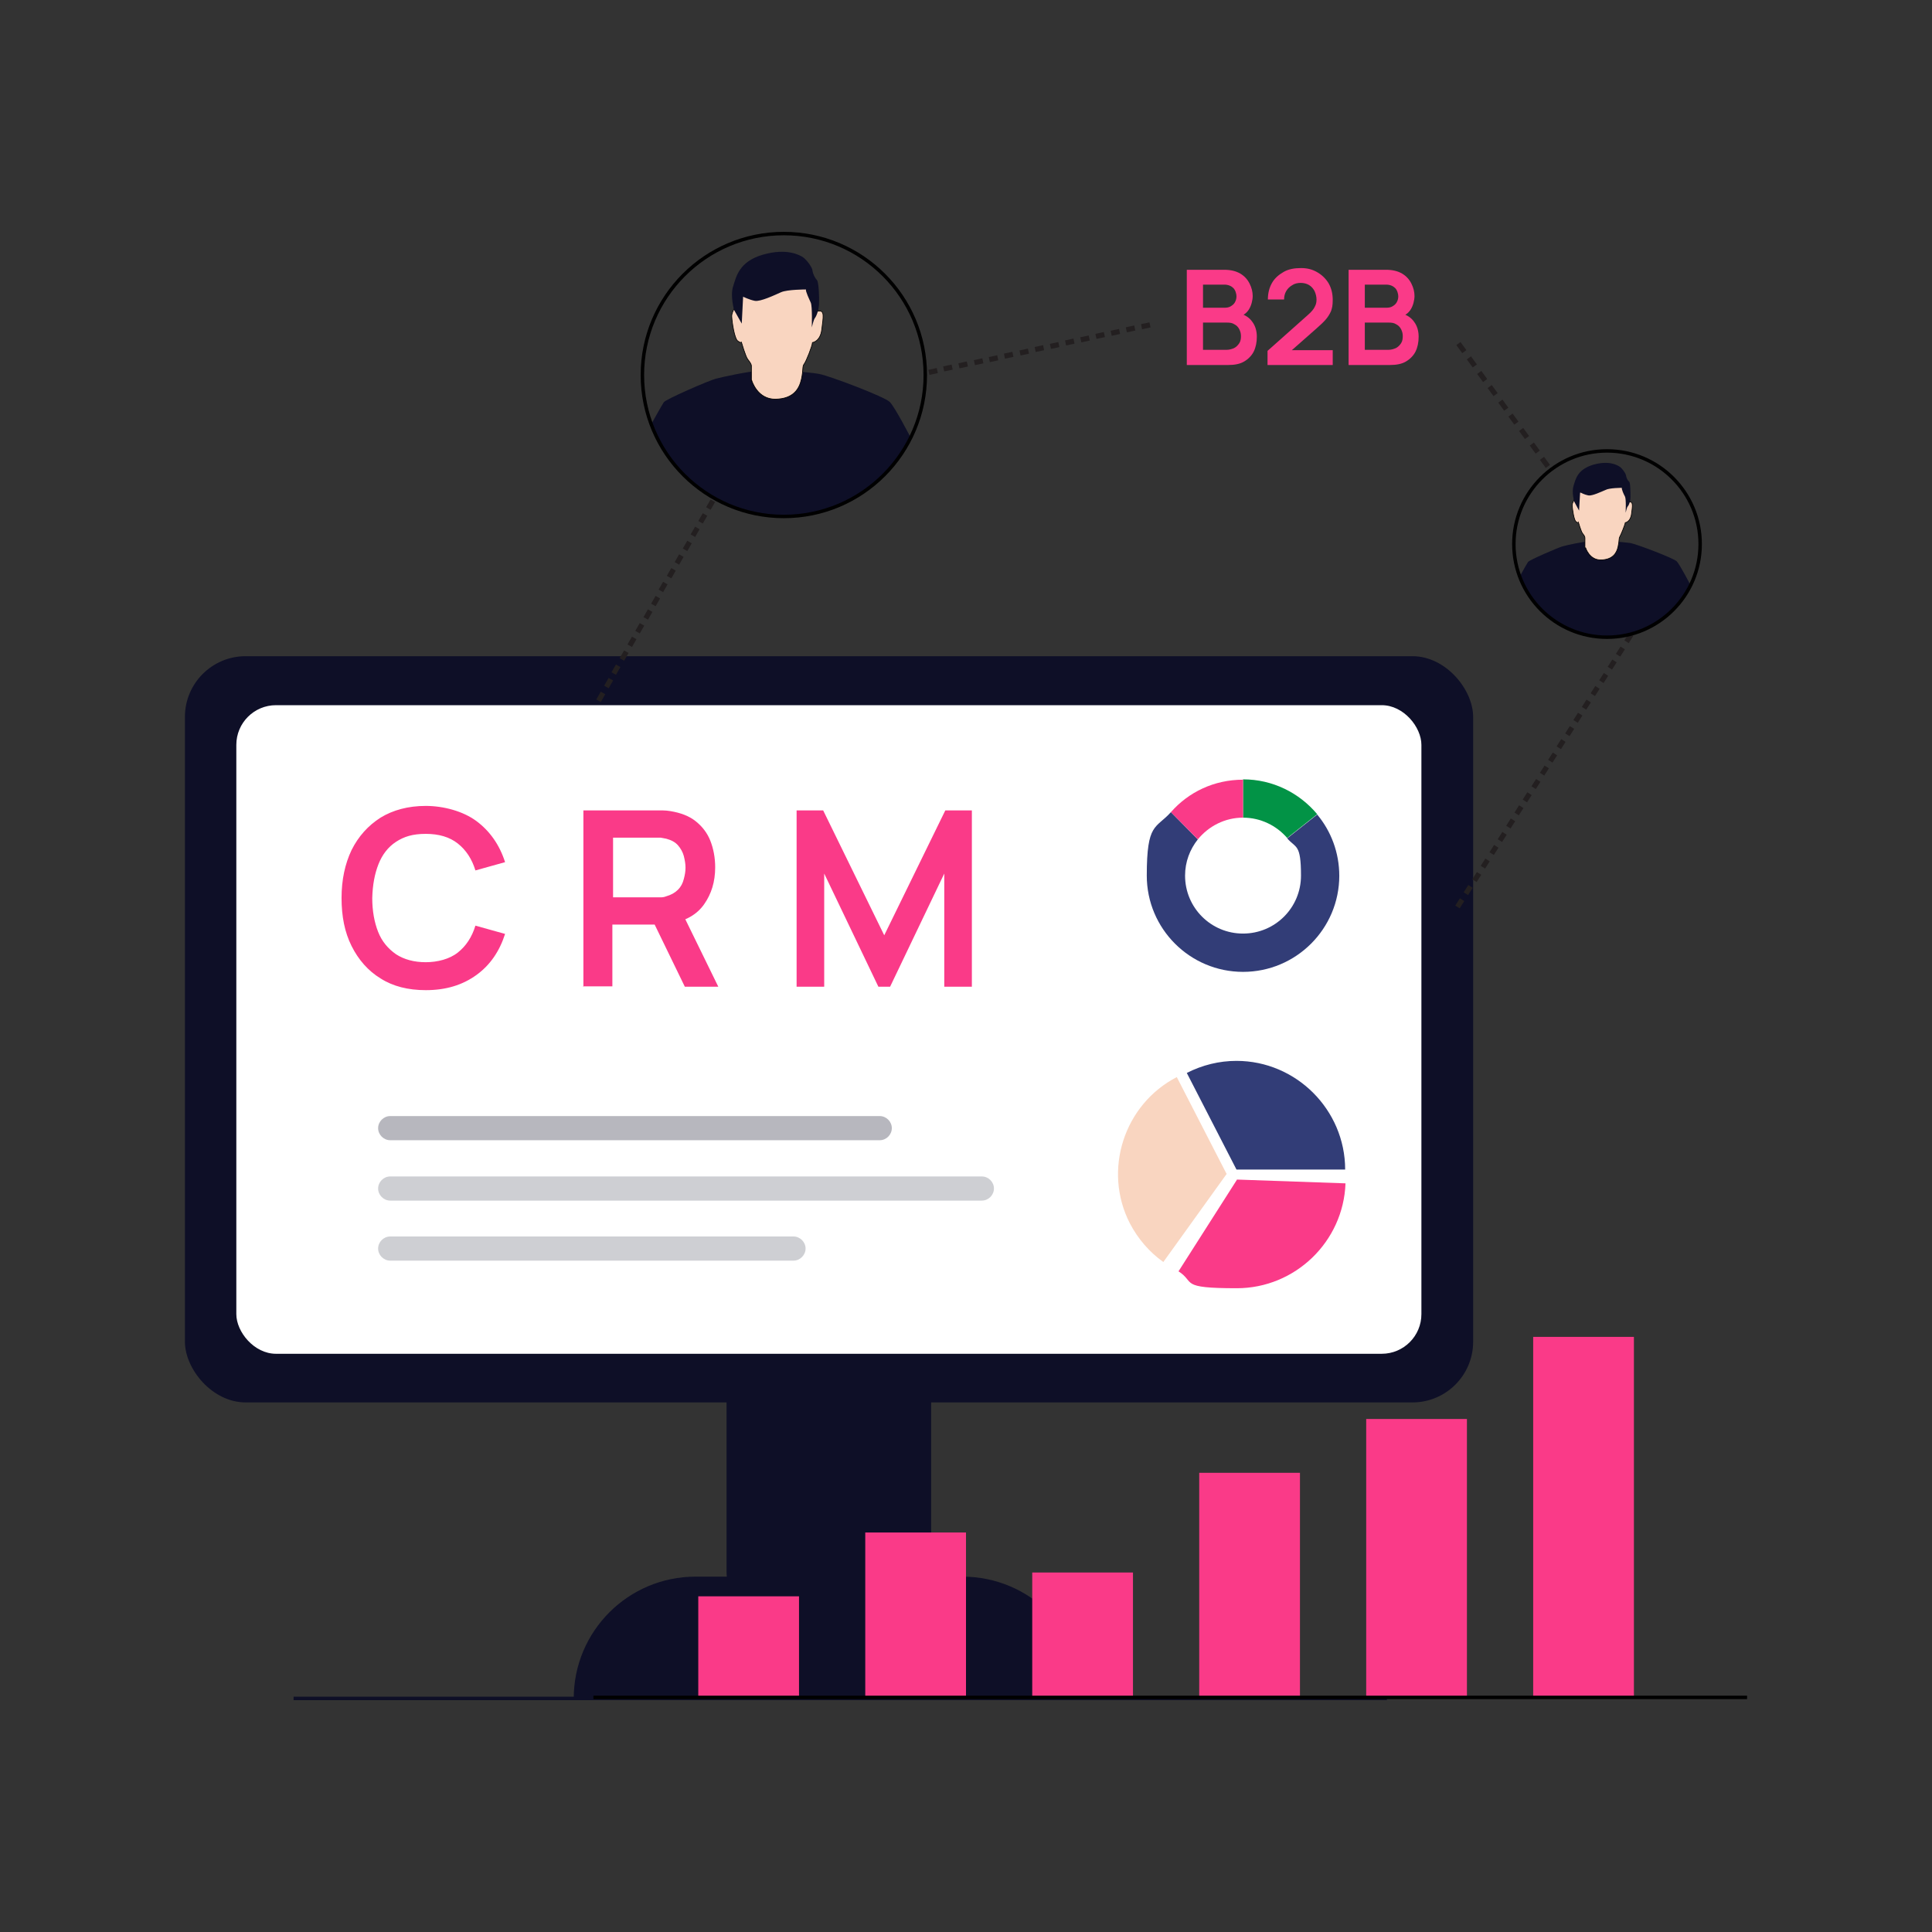<?xml version="1.0" encoding="UTF-8"?>
<svg id="Layer_1" xmlns="http://www.w3.org/2000/svg" version="1.1" viewBox="0 0 560 560">
  <rect x="0" y="0" width="560" height="560" fill="#333333" stroke="none"/>
  <!-- Generator: Adobe Illustrator 29.5.1, SVG Export Plug-In . SVG Version: 2.1.0 Build 141)  -->
  <defs>
    <style>
      .st0, .st1, .st2 {
        fill: none;
      }

      .st3 {
        opacity: .3;
      }

      .st3, .st4, .st5 {
        fill: #0e0f27;
      }

      .st3, .st4, .st6 {
        isolation: isolate;
      }

      .st4 {
        opacity: .2;
      }

      .st1 {
        stroke: #0e0f27;
      }

      .st1, .st7, .st2 {
        stroke-miterlimit: 10;
      }

      .st8 {
        fill: #231f20;
      }

      .st7 {
        stroke-width: .2px;
      }

      .st7, .st2 {
        stroke: #000;
      }

      .st7, .st9 {
        fill: #f9d5c0;
      }

      .st10 {
        fill: #029346;
      }

      .st11 {
        fill: #fa3a88;
      }

      .st12 {
        fill: #fff;
      }

      .st13 {
        fill: #323d77;
      }
    </style>
  </defs>
  <rect class="st5" x="53.6" y="190.2" width="373.4" height="216.3" rx="17.6" ry="17.6"/>
  <g>
    <g>
      <rect class="st0" x="197" y="142.9" width="13.8" height="15" transform="translate(-28 252.5) rotate(-60.2)"/>
      <rect class="st8" x="200.2" y="153.6" width="2.6" height="1.5" transform="translate(-32.6 252.3) rotate(-60.2)"/>
      <rect class="st8" x="202.4" y="149.6" width="2.6" height="1.5" transform="translate(-28 252.3) rotate(-60.2)"/>
      <rect class="st8" x="204.7" y="145.6" width="2.6" height="1.5" transform="translate(-23.4 252.3) rotate(-60.2)"/>
    </g>
    <g>
      <rect class="st0" x="190.2" y="154.9" width="13.8" height="15" transform="translate(-41.8 252.6) rotate(-60.2)"/>
      <rect class="st8" x="193.3" y="165.5" width="2.6" height="1.5" transform="translate(-46.4 252.4) rotate(-60.2)"/>
      <rect class="st8" x="195.6" y="161.5" width="2.6" height="1.5" transform="translate(-41.8 252.4) rotate(-60.2)"/>
      <rect class="st8" x="197.9" y="157.6" width="2.6" height="1.5" transform="translate(-37.2 252.4) rotate(-60.2)"/>
    </g>
    <g>
      <rect class="st0" x="183.3" y="166.8" width="13.8" height="15" transform="translate(-55.6 252.7) rotate(-60.2)"/>
      <rect class="st8" x="186.5" y="177.5" width="2.6" height="1.5" transform="translate(-60.2 252.5) rotate(-60.2)"/>
      <rect class="st8" x="188.7" y="173.5" width="2.6" height="1.5" transform="translate(-55.6 252.5) rotate(-60.2)"/>
      <rect class="st8" x="191" y="169.5" width="2.6" height="1.5" transform="translate(-51.1 252.4) rotate(-60.2)"/>
    </g>
    <g>
      <rect class="st0" x="176.5" y="178.8" width="13.8" height="15" transform="translate(-69.4 252.7) rotate(-60.2)"/>
      <rect class="st8" x="179.6" y="189.4" width="2.6" height="1.5" transform="translate(-74 252.5) rotate(-60.2)"/>
      <rect class="st8" x="181.9" y="185.4" width="2.6" height="1.5" transform="translate(-69.4 252.5) rotate(-60.2)"/>
      <rect class="st8" x="184.2" y="181.5" width="2.6" height="1.5" transform="translate(-64.9 252.5) rotate(-60.2)"/>
    </g>
    <g>
      <rect class="st0" x="169.6" y="190.7" width="13.8" height="15" transform="translate(-83.3 252.8) rotate(-60.2)"/>
      <rect class="st8" x="172.8" y="201.4" width="2.6" height="1.5" transform="translate(-87.8 252.6) rotate(-60.2)"/>
      <rect class="st8" x="175.1" y="197.4" width="2.6" height="1.5" transform="translate(-83.2 252.6) rotate(-60.2)"/>
      <rect class="st8" x="177.3" y="193.4" width="2.6" height="1.5" transform="translate(-78.7 252.6) rotate(-60.2)"/>
    </g>
    <g>
      <rect class="st0" x="162.8" y="202.7" width="13.8" height="15" transform="translate(-97 252.9) rotate(-60.2)"/>
      <rect class="st8" x="165.9" y="213.3" width="2.6" height="1.5" transform="translate(-101.7 252.7) rotate(-60.2)"/>
      <rect class="st8" x="168.2" y="209.3" width="2.6" height="1.5" transform="translate(-97.1 252.7) rotate(-60.2)"/>
      <rect class="st8" x="170.5" y="205.4" width="2.6" height="1.5" transform="translate(-92.5 252.6) rotate(-60.2)"/>
    </g>
  </g>
  <g>
    <g>
      <rect class="st0" x="463.2" y="181.7" width="13.7" height="15" transform="translate(57.7 483.7) rotate(-57.5)"/>
      <rect class="st8" x="466.2" y="192.2" width="2.5" height="1.5" transform="translate(53.4 483.2) rotate(-57.5)"/>
      <rect class="st8" x="468.6" y="188.4" width="2.5" height="1.5" transform="translate(57.7 483.5) rotate(-57.5)"/>
      <rect class="st8" x="471.1" y="184.5" width="2.5" height="1.5" transform="translate(62.1 483.8) rotate(-57.5)"/>
    </g>
    <g>
      <rect class="st0" x="455.9" y="193.2" width="13.7" height="15" transform="translate(44.6 482.8) rotate(-57.5)"/>
      <rect class="st8" x="458.8" y="203.7" width="2.5" height="1.5" transform="translate(40.2 482.4) rotate(-57.5)"/>
      <rect class="st8" x="461.3" y="199.9" width="2.5" height="1.5" transform="translate(44.6 482.6) rotate(-57.5)"/>
      <rect class="st8" x="463.7" y="196.1" width="2.5" height="1.5" transform="translate(49 482.9) rotate(-57.5)"/>
    </g>
    <g>
      <rect class="st0" x="448.5" y="204.8" width="13.7" height="15" transform="translate(31.5 482) rotate(-57.5)"/>
      <rect class="st8" x="451.5" y="215.2" width="2.5" height="1.5" transform="translate(27.1 481.5) rotate(-57.5)"/>
      <rect class="st8" x="453.9" y="211.4" width="2.5" height="1.5" transform="translate(31.5 481.8) rotate(-57.5)"/>
      <rect class="st8" x="456.3" y="207.6" width="2.5" height="1.5" transform="translate(35.8 482) rotate(-57.5)"/>
    </g>
    <g>
      <rect class="st0" x="441.2" y="216.3" width="13.7" height="15" transform="translate(18.4 481.1) rotate(-57.5)"/>
      <rect class="st8" x="444.1" y="226.8" width="2.5" height="1.5" transform="translate(14 480.6) rotate(-57.5)"/>
      <rect class="st8" x="446.6" y="222.9" width="2.5" height="1.5" transform="translate(18.4 480.9) rotate(-57.5)"/>
      <rect class="st8" x="449" y="219.1" width="2.5" height="1.5" transform="translate(22.7 481.2) rotate(-57.5)"/>
    </g>
    <g>
      <rect class="st0" x="433.8" y="227.8" width="13.7" height="15" transform="translate(5.3 480.2) rotate(-57.5)"/>
      <rect class="st8" x="436.8" y="238.3" width="2.5" height="1.5" transform="translate(.9 479.7) rotate(-57.5)"/>
      <rect class="st8" x="439.2" y="234.4" width="2.5" height="1.5" transform="translate(5.3 480) rotate(-57.5)"/>
      <rect class="st8" x="441.6" y="230.6" width="2.5" height="1.5" transform="translate(9.6 480.3) rotate(-57.5)"/>
    </g>
    <g>
      <rect class="st0" x="426.5" y="239.3" width="13.7" height="15" transform="translate(-7.9 479.4) rotate(-57.5)"/>
      <rect class="st8" x="429.4" y="249.8" width="2.5" height="1.5" transform="translate(-12.2 478.9) rotate(-57.5)"/>
      <rect class="st8" x="431.9" y="246" width="2.5" height="1.5" transform="translate(-7.8 479.1) rotate(-57.5)"/>
      <rect class="st8" x="434.3" y="242.2" width="2.5" height="1.5" transform="translate(-3.5 479.4) rotate(-57.5)"/>
    </g>
    <g>
      <rect class="st0" x="419.1" y="250.9" width="13.7" height="15" transform="translate(-21 478.5) rotate(-57.5)"/>
      <rect class="st8" x="422" y="261.3" width="2.5" height="1.5" transform="translate(-25.3 478) rotate(-57.5)"/>
      <rect class="st8" x="424.5" y="257.5" width="2.5" height="1.5" transform="translate(-21 478.3) rotate(-57.5)"/>
      <rect class="st8" x="426.9" y="253.7" width="2.5" height="1.5" transform="translate(-16.6 478.6) rotate(-57.5)"/>
    </g>
  </g>
  <rect class="st5" x="210.6" y="365.1" width="59.3" height="108.2" rx="17.6" ry="17.6"/>
  <path class="st5" d="M201.5,457h77.5c19.5,0,35.3,15.8,35.3,35.3h-148c0-19.5,15.8-35.3,35.3-35.3h0Z"/>
  <rect class="st12" x="68.5" y="204.4" width="343.5" height="188" rx="11.5" ry="11.5"/>
  <path class="st3" d="M113.1,323.5h141.9c1.9,0,3.5,1.6,3.5,3.5h0c0,1.9-1.6,3.5-3.5,3.5H113.1c-1.9,0-3.5-1.6-3.5-3.5h0c0-1.9,1.6-3.5,3.5-3.5Z"/>
  <path class="st4" d="M113.1,341h171.5c1.9,0,3.5,1.6,3.5,3.5h0c0,1.9-1.6,3.5-3.5,3.5H113.1c-1.9,0-3.5-1.6-3.5-3.5h0c0-1.9,1.6-3.5,3.5-3.5Z"/>
  <path class="st4" d="M113.1,358.4h116.9c1.9,0,3.5,1.6,3.5,3.5h0c0,1.9-1.6,3.5-3.5,3.5h-116.9c-1.9,0-3.5-1.6-3.5-3.5h0c0-1.9,1.6-3.5,3.5-3.5Z"/>
  <g>
    <path class="st13" d="M388.2,253.8c0,15.4-12.5,27.9-27.9,27.9s-27.9-12.5-27.9-27.9,2.6-13.5,7-18.4l7.8,7.9c-2.3,2.9-3.7,6.5-3.7,10.5,0,9.3,7.5,16.8,16.8,16.8s16.8-7.5,16.8-16.8-1.5-7.9-4-10.8l8.7-6.9c4,4.8,6.4,11,6.4,17.8h0Z"/>
    <path class="st10" d="M381.8,236l-8.7,6.9c-3.1-3.6-7.7-5.9-12.8-5.9h0v-11.1h0c8.6,0,16.3,3.9,21.5,10.1Z"/>
    <path class="st11" d="M360.3,225.9v11.1c-5.3,0-10,2.5-13.1,6.3l-7.8-7.9c5.1-5.8,12.5-9.4,20.9-9.4Z"/>
  </g>
  <path class="st13" d="M358.4,339l-14.4-28c4.5-2.3,9.4-3.5,14.4-3.5,17.3,0,31.5,14.2,31.5,31.5h-31.5Z"/>
  <path class="st9" d="M355.6,340.2l-18.4,25.6c-4.1-2.9-7.4-6.8-9.7-11.2-7.9-15.4-1.7-34.5,13.6-42.4l14.4,28h0Z"/>
  <path class="st11" d="M358.5,341.9l31.5,1.1c-.6,16.9-14.6,30.4-31.5,30.4s-11.9-1.7-16.9-4.9l16.9-26.5Z"/>
  <line class="st1" x1="85.1" y1="492.3" x2="402" y2="492.3"/>
  <g>
    <rect class="st11" x="202.4" y="462.7" width="29.2" height="29.2"/>
    <rect class="st11" x="250.8" y="444.2" width="29.2" height="47.7"/>
    <rect class="st11" x="299.2" y="455.8" width="29.2" height="36.2"/>
    <rect class="st11" x="347.6" y="426.9" width="29.2" height="65"/>
    <rect class="st11" x="396" y="411.3" width="29.2" height="80.6"/>
    <rect class="st11" x="444.4" y="387.5" width="29.2" height="104.4"/>
    <line class="st2" x1="172" y1="492" x2="506.4" y2="492"/>
  </g>
  <g class="st6">
    <g class="st6">
      <path class="st11" d="M123.4,287c-5.1,0-9.5-1.1-13.1-3.4-3.6-2.2-6.4-5.4-8.4-9.4-2-4-2.9-8.6-2.9-13.9s1-9.9,2.9-13.9c2-4,4.8-7.1,8.4-9.4,3.6-2.2,8-3.4,13.1-3.4s10.8,1.5,14.7,4.4c3.9,2.9,6.7,6.9,8.3,11.9l-8.6,2.4c-1-3.3-2.7-5.9-5.1-7.8-2.4-1.9-5.5-2.8-9.3-2.8s-6.3.8-8.6,2.3c-2.3,1.5-4,3.7-5.1,6.5s-1.7,6-1.8,9.8c0,3.7.6,7,1.7,9.8,1.1,2.8,2.9,4.9,5.2,6.5,2.3,1.5,5.2,2.3,8.6,2.3s6.9-.9,9.3-2.8c2.4-1.9,4.1-4.5,5.1-7.8l8.6,2.4c-1.6,5-4.3,9-8.3,11.9s-8.8,4.4-14.7,4.4Z"/>
      <path class="st11" d="M169.1,286v-51.1h21.1c.5,0,1.1,0,1.9,0,.8,0,1.5.1,2.2.2,3,.5,5.4,1.4,7.3,2.9,1.9,1.5,3.4,3.4,4.3,5.7.9,2.3,1.4,4.9,1.4,7.7,0,4.2-1.1,7.7-3.2,10.7s-5.3,4.8-9.7,5.6l-3.7.3h-13.2v17.9h-8.6ZM177.7,260.1h12.2c.5,0,1,0,1.6,0,.6,0,1.1-.1,1.6-.3,1.4-.4,2.5-1,3.4-1.9s1.4-1.9,1.7-3.1c.3-1.1.5-2.2.5-3.3s-.2-2.2-.5-3.4c-.3-1.1-.9-2.2-1.7-3.1-.8-.9-1.9-1.5-3.4-1.9-.5-.1-1-.2-1.6-.3-.6,0-1.1,0-1.6,0h-12.2v17.3ZM198.5,286l-10.1-20.8,8.7-1.9,11.1,22.7h-9.7Z"/>
      <path class="st11" d="M230.9,286v-51.1h7.7l17.7,36.2,17.7-36.2h7.7v51.1h-8v-32.8l-15.7,32.8h-3.4l-15.7-32.8v32.8h-8Z"/>
    </g>
  </g>
  <g class="st6">
    <g class="st6">
      <path class="st11" d="M344,105.7v-27.5h10.9c1.9,0,3.4.4,4.6,1.1,1.2.7,2.1,1.7,2.7,2.9.6,1.2.9,2.4.9,3.6s-.4,2.8-1.1,3.9-1.7,1.8-2.9,2.1v-1c1.7.4,3,1.2,3.9,2.5.9,1.2,1.3,2.7,1.3,4.3s-.3,3.1-.9,4.3c-.6,1.2-1.6,2.2-2.8,2.9s-2.7,1-4.6,1h-12ZM348.7,89.2h6.2c.7,0,1.3-.1,1.8-.4s.9-.6,1.2-1.1c.3-.5.5-1.1.5-1.8s-.3-1.8-.9-2.4c-.6-.6-1.5-1-2.6-1h-6.2v6.7ZM348.7,101.4h6.8c.8,0,1.5-.2,2.2-.5.6-.3,1.1-.8,1.5-1.4.4-.6.5-1.3.5-2.1s-.2-1.4-.5-2c-.3-.6-.8-1.1-1.4-1.4-.6-.4-1.3-.5-2.2-.5h-6.9v7.9Z"/>
      <path class="st11" d="M367.4,105.7v-4l11.8-10.5c.9-.8,1.6-1.6,1.9-2.3.4-.7.5-1.4.5-2.1s-.2-1.7-.6-2.5c-.4-.7-.9-1.3-1.6-1.7-.7-.4-1.5-.6-2.4-.6s-1.8.2-2.5.7c-.7.4-1.3,1-1.7,1.7-.4.7-.6,1.5-.6,2.4h-4.7c0-1.8.4-3.4,1.2-4.8.8-1.4,2-2.4,3.4-3.2,1.4-.8,3.1-1.1,5-1.1s3.3.4,4.7,1.2c1.4.8,2.5,1.9,3.3,3.2.8,1.4,1.2,3,1.2,4.8s-.2,2.4-.5,3.3c-.4.9-.9,1.7-1.6,2.5s-1.6,1.6-2.6,2.5l-8.4,7.4-.4-1.1h13.5v4.3h-18.9Z"/>
      <path class="st11" d="M390.9,105.7v-27.5h10.9c1.9,0,3.4.4,4.6,1.1,1.2.7,2.1,1.7,2.7,2.9.6,1.2.9,2.4.9,3.6s-.4,2.8-1.1,3.9-1.7,1.8-2.9,2.1v-1c1.7.4,3,1.2,3.9,2.5.9,1.2,1.3,2.7,1.3,4.3s-.3,3.1-.9,4.3c-.6,1.2-1.6,2.2-2.8,2.9s-2.7,1-4.6,1h-12ZM395.6,89.2h6.2c.7,0,1.3-.1,1.8-.4s.9-.6,1.2-1.1c.3-.5.5-1.1.5-1.8s-.3-1.8-.9-2.4c-.6-.6-1.5-1-2.6-1h-6.2v6.7ZM395.6,101.4h6.8c.8,0,1.5-.2,2.2-.5.6-.3,1.1-.8,1.5-1.4.4-.6.5-1.3.5-2.1s-.2-1.4-.5-2c-.3-.6-.8-1.1-1.4-1.4-.6-.4-1.3-.5-2.2-.5h-6.9v7.9Z"/>
    </g>
  </g>
  <g>
    <g>
      <rect class="st0" x="268.1" y="98.8" width="13.5" height="15" transform="translate(-16.2 60.2) rotate(-12.1)"/>
      <rect class="st8" x="278" y="104.8" width="2.5" height="1.5" transform="translate(-16 61.1) rotate(-12.1)"/>
      <rect class="st8" x="273.6" y="105.7" width="2.5" height="1.5" transform="translate(-16.3 60.2) rotate(-12.1)"/>
      <rect class="st8" x="269.2" y="106.7" width="2.5" height="1.5" transform="translate(-16.5 59.3) rotate(-12.1)"/>
    </g>
    <g>
      <rect class="st0" x="281.3" y="95.9" width="13.5" height="15" transform="translate(-15.3 62.9) rotate(-12.1)"/>
      <rect class="st8" x="291.2" y="101.9" width="2.5" height="1.5" transform="translate(-15.1 63.9) rotate(-12.1)"/>
      <rect class="st8" x="286.8" y="102.9" width="2.5" height="1.5" transform="translate(-15.4 63) rotate(-12.1)"/>
      <rect class="st8" x="282.5" y="103.8" width="2.5" height="1.5" transform="translate(-15.7 62.1) rotate(-12.1)"/>
    </g>
    <g>
      <rect class="st0" x="294.5" y="93.1" width="13.5" height="15" transform="translate(-14.4 65.7) rotate(-12.1)"/>
      <rect class="st8" x="304.5" y="99.1" width="2.5" height="1.5" transform="translate(-14.2 66.6) rotate(-12.1)"/>
      <rect class="st8" x="300.1" y="100" width="2.5" height="1.5" transform="translate(-14.5 65.7) rotate(-12.1)"/>
      <rect class="st8" x="295.7" y="101" width="2.5" height="1.5" transform="translate(-14.8 64.8) rotate(-12.1)"/>
    </g>
    <g>
      <rect class="st0" x="307.7" y="90.2" width="13.5" height="15" transform="translate(-13.5 68.4) rotate(-12.1)"/>
      <rect class="st8" x="317.7" y="96.2" width="2.5" height="1.5" transform="translate(-13.3 69.3) rotate(-12.1)"/>
      <rect class="st8" x="313.3" y="97.2" width="2.5" height="1.5" transform="translate(-13.6 68.4) rotate(-12.1)"/>
      <rect class="st8" x="308.9" y="98.1" width="2.5" height="1.5" transform="translate(-13.9 67.5) rotate(-12.1)"/>
    </g>
    <g>
      <rect class="st0" x="321" y="87.4" width="13.5" height="15" transform="translate(-12.6 71.1) rotate(-12.1)"/>
      <rect class="st8" x="330.9" y="93.4" width="2.5" height="1.5" transform="translate(-12.4 72) rotate(-12.1)"/>
      <rect class="st8" x="326.5" y="94.3" width="2.5" height="1.5" transform="translate(-12.7 71.1) rotate(-12.1)"/>
      <rect class="st8" x="322.1" y="95.3" width="2.5" height="1.5" transform="translate(-13 70.2) rotate(-12.1)"/>
    </g>
  </g>
  <g>
    <g>
      <rect class="st0" x="419.3" y="97.2" width="15" height="15.5" transform="translate(20.1 271.5) rotate(-36.1)"/>
      <rect class="st8" x="428.9" y="107.8" width="1.5" height="2.9" transform="translate(18.1 274) rotate(-36.1)"/>
      <rect class="st8" x="425.9" y="103.6" width="1.5" height="2.9" transform="translate(20 271.4) rotate(-36.1)"/>
      <rect class="st8" x="422.9" y="99.5" width="1.5" height="2.9" transform="translate(21.8 268.8) rotate(-36.1)"/>
    </g>
    <g>
      <rect class="st0" x="428.4" y="109.7" width="15" height="15.5" transform="translate(14.5 279.2) rotate(-36.1)"/>
      <rect class="st8" x="438" y="120.2" width="1.5" height="2.9" transform="translate(12.5 281.7) rotate(-36.1)"/>
      <rect class="st8" x="435" y="116.1" width="1.5" height="2.9" transform="translate(14.4 279.2) rotate(-36.1)"/>
      <rect class="st8" x="432" y="111.9" width="1.5" height="2.9" transform="translate(16.2 276.6) rotate(-36.1)"/>
    </g>
    <g>
      <rect class="st0" x="437.5" y="122.2" width="15" height="15.5" transform="translate(8.9 287) rotate(-36.1)"/>
      <rect class="st8" x="447.1" y="132.7" width="1.5" height="2.9" transform="translate(6.9 289.5) rotate(-36.1)"/>
      <rect class="st8" x="444.1" y="128.6" width="1.5" height="2.9" transform="translate(8.8 286.9) rotate(-36.1)"/>
      <rect class="st8" x="441.1" y="124.4" width="1.5" height="2.9" transform="translate(10.6 284.3) rotate(-36.1)"/>
    </g>
  </g>
  <g>
    <path class="st5" d="M188.8,122.9s3-5.4,3.6-6.3,13.1-6.3,15-6.8c1.8-.5,9.1-2.1,13.1-2.4,3.9-.3,13.9.4,17,1s18.9,6.6,20.4,8.1,6.1,10.4,6.1,10.4c0,0-1.5,3.2-3.3,5.5-1.7,2.3-8.2,11.6-21.3,15.5s-25.3.5-32.1-3.3c-6.8-3.8-14.6-11-18.4-21.2l-.2-.4h0Z"/>
    <path class="st7" d="M217.9,110.3s1.6,5.5,6.9,5.4,6.9-3.1,7.5-5.8.2-3.7.8-4.4c.6-.8,2.3-5.1,2.4-6.2,0,0,2.3-.3,2.7-3.8s1-5.8-1.2-5.3c0,0-.4-7.6-3-8.2-2.6-.6-17.1.4-18.1,1-1,.6-2,3.2-2,4.2s-1.9,2.8-1.8,4.6.8,6.3,1.7,7c.9.7,1.1.4,1.1.4,0,0,1.2,4.1,1.8,4.9.6.8,1.1,1.4,1.1,2s0,4.3,0,4.3h0Z"/>
    <path class="st5" d="M215.4,85.9l-.4,7.9-2.2-3.9s-1.2-4.1-.3-6.9,1.7-7.2,8.7-9.2c7-2,10.7.2,11.6.8s2.6,2.8,2.7,3.8.8,2.3,1.3,2.8.7,4.9.6,6.9-.8,3.6-1.2,4.1-.8,2.4-.9,2.7c0,0,.2-6.1-.3-7.2s-1.5-3.2-1.4-3.8c0,0-5.4,0-7.2.8s-6,2.8-7.6,2.5-3.4-1.2-3.4-1.2h0Z"/>
    <circle class="st2" cx="227.2" cy="108.7" r="41"/>
  </g>
  <g>
    <path class="st5" d="M440.5,167.1s2-3.6,2.4-4.2,8.6-4.1,9.9-4.5,6-1.4,8.6-1.6,9.1.3,11.2.6c2,.4,12.5,4.4,13.4,5.3s4,6.9,4,6.9c0,0-1,2.1-2.1,3.6s-5.4,7.6-14,10.2c-8.7,2.6-16.6.3-21.1-2.2-4.5-2.5-9.6-7.2-12.1-13.9v-.3q-.1,0-.1,0Z"/>
    <path class="st7" d="M459.6,158.8s1.1,3.6,4.5,3.5,4.5-2,4.9-3.8c.4-1.8.2-2.4.5-2.9s1.5-3.4,1.6-4.1c0,0,1.5-.2,1.8-2.5s.6-3.8-.8-3.5c0,0-.3-5-2-5.4-1.7-.4-11.2.3-11.9.7-.7.4-1.3,2.1-1.3,2.8s-1.3,1.9-1.2,3,.5,4.1,1.1,4.6.7.2.7.2c0,0,.8,2.7,1.2,3.2s.7.9.7,1.3,0,2.9,0,2.9h0Z"/>
    <path class="st5" d="M458,142.8l-.3,5.2-1.4-2.6s-.8-2.7-.2-4.6,1.1-4.7,5.7-6.1c4.6-1.3,7,.1,7.7.6s1.7,1.8,1.8,2.5.5,1.5.9,1.8.4,3.2.4,4.5-.5,2.4-.8,2.7-.5,1.6-.6,1.8c0,0,.2-4-.2-4.7s-1-2.1-.9-2.5c0,0-3.6,0-4.7.6-1.2.5-3.9,1.8-5,1.6s-2.2-.8-2.2-.8h0Z"/>
    <circle class="st2" cx="465.8" cy="157.7" r="27"/>
  </g>
</svg>